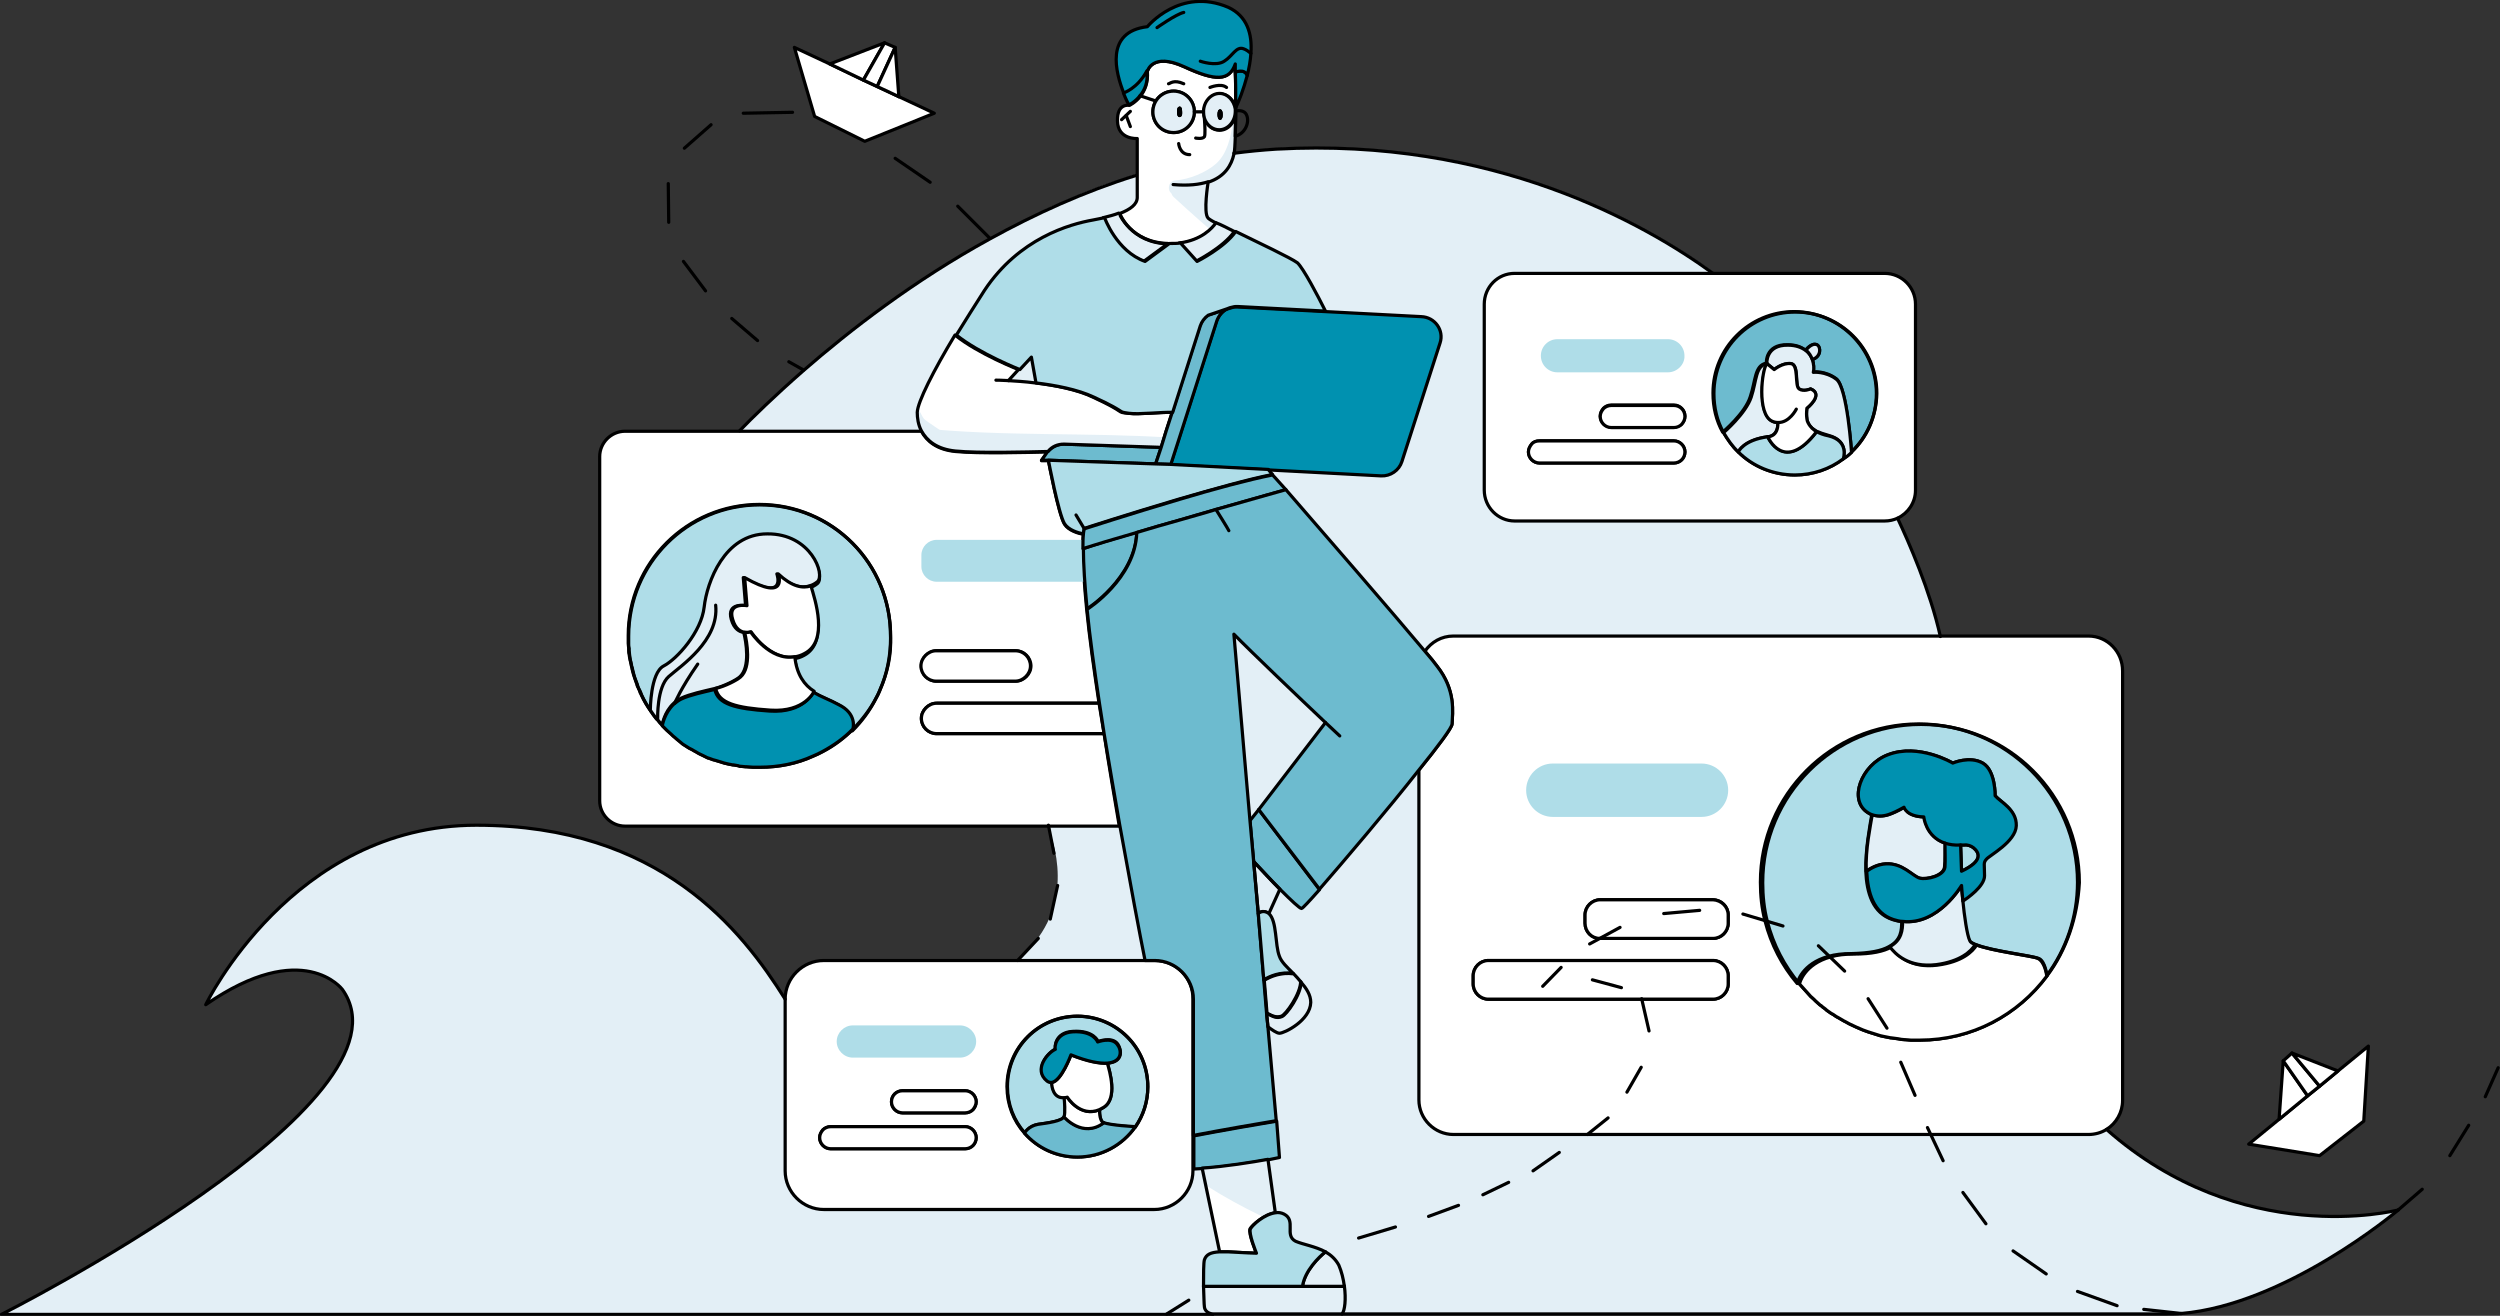 <?xml version="1.0" encoding="utf-8"?>
<!-- Generator: Adobe Illustrator 24.2.3, SVG Export Plug-In . SVG Version: 6.00 Build 0)  -->
<svg version="1.1" id="Layer_6" xmlns="http://www.w3.org/2000/svg" xmlns:xlink="http://www.w3.org/1999/xlink" x="0px" y="0px"
	 viewBox="0 0 543.2 285.9" style="enable-background:new 0 0 543.2 285.9;" xml:space="preserve">
<rect x="0" y="0" width="543.2" height="285.9" fill="#333333" stroke="none"/>
<style type="text/css">
	.st0{fill:#E3EFF6;}
	.st1{clip-path:url(#XMLID_2_);}
	.st2{fill:#AFDDE8;}
	.st3{fill:#6DBBCF;}
	.st4{fill:#FFFFFF;stroke:#000000;stroke-width:0.7;stroke-linecap:round;stroke-linejoin:round;stroke-miterlimit:10;}
	.st5{fill:#6DBBCF;stroke:#000000;stroke-width:0.7;stroke-linecap:round;stroke-linejoin:round;stroke-miterlimit:10;}
	.st6{fill:none;stroke:#000000;stroke-width:0.7;stroke-linecap:round;stroke-linejoin:round;stroke-miterlimit:10;}
	.st7{fill:#E3EFF6;stroke:#000000;stroke-width:0.7;stroke-linecap:round;stroke-linejoin:round;stroke-miterlimit:10;}
	.st8{fill:#0091B0;stroke:#000000;stroke-width:0.7;stroke-linecap:round;stroke-linejoin:round;stroke-miterlimit:10;}
	.st9{fill:#AFDDE8;stroke:#000000;stroke-width:0.7;stroke-linecap:round;stroke-linejoin:round;stroke-miterlimit:10;}
	.st10{clip-path:url(#XMLID_3_);}
	.st11{clip-path:url(#XMLID_7_);}
</style>
<g>
	<g>
		<path class="st0" d="M275.5,251.9l1.6,11.6c-2.4,0.3-5.1,2.8-5.5,3.5c-0.5,1,1.3,5.3,1.3,5.3s-2.9-0.1-6.2-0.3c-0.7,0-1.3,0-1.8,0
			l-3.8-18.2C266,253.6,272.2,252.5,275.5,251.9z M283,279.5c0.5-3.4,3.6-6.4,5-7.5c1.2,0.7,2.2,1.6,2.9,2.9c0.7,1.4,1.1,3,1.3,4.6
			H283z M264.3,48.3c1,0.5,2.4,1.2,3.9,1.9c0,0,0,0,0.1,0c-2.4,3.5-8.4,6.5-8.4,6.5l-3.6-4C261,52.2,263.4,49.6,264.3,48.3z
			 M457.7,245.4c29.4,26,62.6,17.7,63.4,17.5c-0.1,0.1-0.8,0.7-1.9,1.6c-0.1,0.1-0.2,0.2-0.4,0.3c-0.1,0.1-0.3,0.2-0.4,0.3
			c-0.3,0.2-0.5,0.4-0.8,0.6c-0.6,0.5-1.3,1-2.1,1.6c-0.2,0.1-0.4,0.3-0.6,0.4c-0.3,0.2-0.5,0.4-0.8,0.6c-0.3,0.2-0.6,0.4-0.9,0.6
			c-0.9,0.6-1.9,1.3-3,2c-0.4,0.2-0.7,0.5-1.1,0.7c-0.3,0.2-0.5,0.4-0.8,0.5c-1.1,0.7-2.3,1.4-3.5,2.1c-0.3,0.2-0.6,0.4-0.9,0.5
			c-0.4,0.3-0.9,0.5-1.4,0.8c-0.5,0.3-1,0.5-1.5,0.8c-0.3,0.2-0.6,0.4-1,0.5c-0.6,0.3-1.2,0.6-1.9,1c-0.2,0.1-0.3,0.2-0.5,0.3
			c-0.5,0.2-0.9,0.5-1.4,0.7c-0.2,0.1-0.4,0.2-0.5,0.2c-0.5,0.2-1,0.4-1.4,0.7c-0.7,0.3-1.3,0.6-2,0.9c-0.3,0.1-0.5,0.2-0.8,0.3
			c-0.6,0.2-1.2,0.5-1.8,0.7c-0.5,0.2-1,0.4-1.5,0.6c-0.5,0.2-1.1,0.4-1.6,0.5c-0.2,0.1-0.4,0.1-0.6,0.2c-0.6,0.2-1.3,0.4-2,0.6
			c-0.3,0.1-0.7,0.2-1,0.3c-0.8,0.2-1.5,0.4-2.3,0.6c-0.4,0.1-0.8,0.2-1.1,0.2c-0.1,0-0.3,0.1-0.4,0.1c-0.3,0.1-0.7,0.1-1,0.2
			c-0.3,0.1-0.6,0.1-0.8,0.1c-0.1,0-0.1,0-0.2,0c-0.5,0.1-1,0.2-1.5,0.2c0,0,0,0-0.1,0c-0.5,0.1-1.1,0.1-1.6,0.2h0
			c-1.1,0.1-2.3,0.1-3.4,0.1c-9.7,0-88.5,0-178.9,0h-38.1c-123.4,0-253.2,0-253.2,0s91.5-46,74.1-70.6c0,0-8.5-11.4-29.7,3.3
			c0,0,18.8-39,58.8-39s57.7,22.8,67.1,37.8l48.2-6.8c0.8-0.5,1.5-1.1,2.1-1.6c12.3-10.2,8.9-23.6,6.5-29.4c-0.5-1.2-1-2.1-1.2-2.6
			c-0.4-0.7-6.3-7.8-14.5-17.4c-1.8-2.1-3.6-4.3-5.6-6.5c-1.6-1.9-3.2-3.7-4.8-5.7c-0.2-0.3-0.4-0.5-0.7-0.8c-2.3-2.7-4.7-5.5-7-8.3
			c-8.6-10-17.3-20.2-23.9-28c-7-8.2-11.7-13.7-11.7-13.7s0.9-1,2.6-2.8c0.2-0.2,0.4-0.4,0.6-0.6c0.2-0.2,0.4-0.4,0.6-0.6
			c0.2-0.2,0.4-0.4,0.6-0.6c2.4-2.4,5.7-5.6,9.8-9.3c0.4-0.3,0.8-0.7,1.2-1c0.4-0.3,0.8-0.7,1.2-1c0.4-0.3,0.8-0.7,1.2-1
			c0.4-0.4,0.9-0.7,1.3-1.1c0.2-0.2,0.3-0.3,0.5-0.4c0.6-0.5,1.3-1.1,2-1.6c5.2-4.3,11.3-9,18.1-13.6c0.8-0.6,1.6-1.1,2.5-1.7
			c0.7-0.5,1.5-1,2.2-1.5c0.5-0.4,1.1-0.7,1.6-1.1c2.6-1.7,5.3-3.3,8.1-4.9c0.9-0.5,1.9-1.1,2.8-1.6c0.1,0,0.1-0.1,0.2-0.1
			c0.4-0.2,0.8-0.4,1.2-0.7c0.7-0.4,1.4-0.8,2.1-1.1c1.4-0.7,2.8-1.5,4.2-2.2c0.6-0.3,1.3-0.6,1.9-0.9c0.5-0.2,0.9-0.5,1.4-0.7
			c0.5-0.2,1-0.5,1.4-0.7c0.8-0.4,1.5-0.7,2.3-1c0.8-0.3,1.5-0.7,2.3-1c0.8-0.3,1.6-0.7,2.3-1c0.7-0.3,1.4-0.6,2.2-0.9
			c0.7-0.3,1.4-0.5,2.1-0.8c0.6-0.2,1.2-0.5,1.9-0.7c0.5-0.2,1-0.3,1.5-0.5c0.7-0.2,1.4-0.5,2.1-0.7c0.6-0.2,1.2-0.4,1.7-0.6
			c0.4-0.1,0.8-0.3,1.2-0.4c6.8-2.1,13.9-3.8,21.2-4.7c3-0.4,6.1-0.7,9.2-0.9c65.4-3.5,103.5,34,103.5,34l2,2.9l19.8,28.5l8.1,11.7
			c0,0,7.7,15.2,10.8,28.7c0.4,1.8,0.8,3.6,1,5.4l4.6,15.2L442,208l1.6,5.4l7.8,25.7L457.7,245.4z"/>
	</g>
	<g>
		<defs>
			<path id="XMLID_6_" d="M268.4,15.7c0-1.1,0-1.8,0-1.8c-1.3,3.7-4.2,3.8-11.1,0.6c-7-3.2-8,1-8,1c0.2,2.5-0.6,4.2-1.5,5.4
				c-1.1,1.4-2.4,2-2.4,2s-2.7-0.6-2.6,3.4c0.1,4.1,4.3,3.8,4.3,3.8s0,4.3,0,8v4.8c0,1.5-1.5,2.6-3.8,3.5c0,0,2.4,6.4,10.6,6.6
				c0.9,0,1.7,0,2.4-0.1c4.8-0.6,7.2-3.2,8-4.4c-1-0.5-1.6-0.9-1.8-1.1c-1.1-1.1,0-7.8,0-7.8c3.7-1.2,5.1-3.8,5.6-6.1
				c0.1-0.5,0.2-1.1,0.2-1.6c0-0.5,0.1-1.2,0.1-2.1c0-1.5,0.1-3.5,0.1-5.5v-0.7C268.5,20.5,268.5,17.5,268.4,15.7z M255,28.8
				c-2.5,0-4.5-2-4.5-4.5c0-2.5,2-4.5,4.5-4.5s4.5,2,4.5,4.5C259.5,26.8,257.5,28.8,255,28.8z M265,28.3c-1.5,0-2.7-1-3.2-2.5
				c0,0,0,0,0,0c-0.2-0.4-0.2-0.9-0.2-1.4c0-2.2,1.6-4,3.5-4c1.7,0,3.2,1.5,3.4,3.4c0,0.2,0,0.4,0,0.6
				C268.4,26.5,266.9,28.3,265,28.3z"/>
		</defs>
		<use xlink:href="#XMLID_6_"  style="overflow:visible;fill:#FFFFFF;"/>
		<clipPath id="XMLID_2_">
			<use xlink:href="#XMLID_6_"  style="overflow:visible;"/>
		</clipPath>
		<g class="st1">
			<g>
				<path class="st0" d="M272.5,20.9c1.2,2,2.4,3.9,3.7,5.9c1.7,2.7,5.4,3.9,8.2,2.2c2.7-1.7,3.9-5.4,2.2-8.2
					c-1.2-2-2.4-3.9-3.7-5.9c-1.7-2.7-5.4-3.9-8.2-2.2C272,14.5,270.7,18.1,272.5,20.9L272.5,20.9z"/>
			</g>
		</g>
		<g class="st1">
			<g>
				<path class="st0" d="M255,42.8c3.9,3.6,7.9,7.1,11.9,10.5c1.5,1.2,3.6-0.9,2.1-2.1c-4.1-3.4-8-6.9-11.9-10.5
					C255.7,39.3,253.6,41.5,255,42.8L255,42.8z"/>
			</g>
		</g>
		<g class="st1">
			<g>
				<path class="st0" d="M257.5,43.6c2.8,0,5.6,0,8.4-0.1c1.9,0,1.9-3,0-3c-2.8,0-5.6,0-8.4,0.1C255.6,40.6,255.6,43.6,257.5,43.6
					L257.5,43.6z"/>
			</g>
		</g>
		<g class="st1">
			<g>
				<path class="st0" d="M261.5,45.7c1.3,0.9,2.6,1.7,4,2.4c1.7,0.9,3.2-1.7,1.5-2.6c-1.4-0.7-2.7-1.5-4-2.4
					c-0.7-0.5-1.7-0.1-2.1,0.5C260.5,44.4,260.8,45.3,261.5,45.7L261.5,45.7z"/>
			</g>
		</g>
		<g class="st1">
			<g>
				<path class="st0" d="M259.1,43.7c1.9,1.4,3.9,2.5,6.1,3.4c1.8,0.7,2.6-2.2,0.8-2.9c-2-0.8-3.8-1.8-5.4-3.1
					C259.1,40,257.6,42.6,259.1,43.7L259.1,43.7z"/>
			</g>
		</g>
		<g class="st1">
			<g>
				<path class="st0" d="M259.5,42.9c1.3-0.4,2.7-0.6,4-0.7c1.9-0.1,1.9-3.1,0-3c-1.6,0.1-3.3,0.3-4.8,0.8
					C256.8,40.5,257.6,43.4,259.5,42.9L259.5,42.9z"/>
			</g>
		</g>
		<g class="st1">
			<g>
				<path class="st0" d="M267.8,26.8c-0.3,2.9-1.2,6.6-3.5,8.7c-2.2,2-6,3.5-8.9,3.7c-1.9,0.1-1.9,3.2,0,3c3.7-0.3,8.5-2,11.2-4.7
					c2.7-2.7,3.9-7,4.2-10.7C271,24.9,268,24.9,267.8,26.8L267.8,26.8z"/>
			</g>
		</g>
		
			<use xlink:href="#XMLID_6_"  style="overflow:visible;fill:none;stroke:#000000;stroke-width:0.7;stroke-linecap:round;stroke-linejoin:round;stroke-miterlimit:10;"/>
	</g>
	<g>
		<circle class="st2" cx="234.1" cy="236.2" r="15.3"/>
		<circle class="st2" cx="417.1" cy="191.7" r="34.4"/>
		<circle class="st3" cx="390" cy="85.5" r="17.7"/>
		<path class="st2" d="M165.1,109.7c-15.8,0-28.5,12.8-28.5,28.5c0,0.5,0,0.9,0,1.4c0,0.1,0,0.2,0,0.3c0,0.3,0,0.7,0.1,1
			c0,0.1,0,0.3,0,0.4c0,0.3,0.1,0.7,0.1,1c0,0.2,0.1,0.5,0.1,0.7c0,0.3,0.1,0.6,0.2,0.9c0,0.2,0.1,0.3,0.1,0.5
			c0,0.3,0.1,0.5,0.2,0.8c0,0.2,0.1,0.3,0.1,0.5c0.1,0.2,0.1,0.5,0.2,0.8c0.1,0.5,0.3,1,0.5,1.5c0.1,0.3,0.2,0.5,0.3,0.8
			c0,0.1,0.1,0.2,0.1,0.4c0.1,0.3,0.2,0.6,0.4,0.8c0.1,0.3,0.3,0.6,0.4,1c0.6,1.3,1.3,2.5,2.1,3.6c0.4,0.6,0.9,1.2,1.3,1.8
			c0.1,0.2,0.2,0.3,0.4,0.4c0.2,0.2,0.4,0.5,0.6,0.7c0.1,0.1,0.2,0.2,0.3,0.3c0.3,0.4,0.7,0.7,1,1c0.3,0.3,0.6,0.6,0.9,0.8
			c0.3,0.3,0.6,0.6,0.9,0.8c0,0,0.1,0.1,0.1,0.1c0.2,0.2,0.4,0.3,0.6,0.5c0.2,0.2,0.4,0.3,0.6,0.5c0.3,0.2,0.7,0.5,1,0.7
			c0.2,0.2,0.5,0.3,0.8,0.5c0.2,0.1,0.4,0.2,0.6,0.3c0.2,0.1,0.4,0.3,0.7,0.4c0.1,0.1,0.3,0.2,0.5,0.3c0.3,0.2,0.7,0.4,1,0.5
			c0.4,0.2,0.8,0.4,1.2,0.6c0,0,0,0,0.1,0c0.4,0.1,0.7,0.3,1.1,0.4c0.1,0,0.2,0.1,0.4,0.1c0.3,0.1,0.6,0.2,1,0.3
			c0.6,0.2,1.2,0.4,1.8,0.5c0.3,0.1,0.7,0.2,1,0.2c0.1,0,0.1,0,0.2,0c0.3,0.1,0.7,0.1,1.1,0.2c0.1,0,0.3,0,0.4,0.1
			c0.4,0.1,0.7,0.1,1.1,0.1c0.1,0,0.2,0,0.2,0c0.5,0,0.9,0.1,1.4,0.1c0.5,0,1,0,1.5,0c4.1,0,8-0.9,11.5-2.4c0.7-0.3,1.4-0.7,2.1-1
			c2.4-1.3,4.6-3,6.6-4.9c0,0,0,0,0,0c2-2,3.8-4.4,5.1-7c0.3-0.5,0.6-1.1,0.8-1.7c1.6-3.5,2.4-7.4,2.4-11.5
			C193.7,122.5,180.9,109.7,165.1,109.7z M167.4,154.3c-7.5-0.5-11.2-1.5-11.9-4.7c2.1-0.5,4.6-1.8,5.4-2.5c2.4-2.1,1.4-7.6,0.9-9.7
			c0.8,0.1,1.3-0.1,1.3-0.1s4.2,6.4,9.6,5.4c0.4,3.8,2.1,6.2,4.1,7.4C176.9,150.2,174.9,154.8,167.4,154.3z"/>
	</g>
	<path class="st4" d="M453.8,138.2h-138c-2.6,0-4.8,1.3-6.2,3.3c1.2,1.4,2.1,2.5,2.6,3.2c4.2,5.3,3.4,10.2,3.3,12.6
		c0,0.8-3,4.8-7.2,10V239c0,4.1,3.4,7.5,7.5,7.5h138c1.4,0,2.8-0.4,3.9-1.1c2.1-1.3,3.5-3.7,3.5-6.3v-93.3
		C461.2,141.6,457.9,138.2,453.8,138.2z M375.5,213.8c0,1.8-1.5,3.3-3.3,3.3h-48.8c-1.8,0-3.3-1.5-3.3-3.3V212
		c0-1.8,1.5-3.3,3.3-3.3h48.8c1.8,0,3.3,1.5,3.3,3.3V213.8z M375.5,200.6c0,1.8-1.5,3.3-3.3,3.3h-24.5c0,0-0.1,0-0.1,0
		c-1.8,0-3.2-1.5-3.2-3.3v-1.8c0-1.8,1.5-3.3,3.3-3.3h24.5c1.8,0,3.3,1.5,3.3,3.3V200.6z M444.8,212
		C444.8,212.1,444.8,212.1,444.8,212c-6.3,8.5-16.3,14-27.7,14c-0.5,0-1,0-1.5,0c-0.2,0-0.3,0-0.4,0c-0.4,0-0.8-0.1-1.2-0.1
		c0,0-0.1,0-0.1,0c-0.5,0-1-0.1-1.5-0.2c-0.5-0.1-1-0.1-1.5-0.2c0,0-0.1,0-0.1,0c-0.5-0.1-1-0.2-1.5-0.3c-0.5-0.1-1-0.2-1.5-0.4
		c-0.6-0.2-1.3-0.4-1.9-0.6c-0.4-0.1-0.7-0.3-1.1-0.4c-0.5-0.2-0.9-0.4-1.4-0.6c-0.5-0.2-1-0.5-1.5-0.7c-0.4-0.2-0.7-0.4-1.1-0.6
		c0,0-0.1,0-0.2-0.1c-0.4-0.2-0.8-0.5-1.2-0.7c-0.1,0-0.1-0.1-0.2-0.1c-0.4-0.2-0.7-0.5-1.1-0.7c-0.1,0-0.1-0.1-0.2-0.1
		c-0.3-0.2-0.7-0.5-1-0.7c0,0-0.1-0.1-0.1-0.1c-0.3-0.3-0.7-0.5-1-0.8c-0.1-0.1-0.2-0.2-0.3-0.2c-0.3-0.3-0.7-0.6-1-0.9l-0.4-0.4
		c-0.5-0.4-0.9-0.8-1.3-1.3c-0.6-0.7-1.2-1.3-1.8-2c0,0,0,0,0,0c-3.3-3.9-5.7-8.5-7-13.6c-0.7-2.7-1-5.5-1-8.4
		c0-19,15.4-34.4,34.4-34.4s34.4,15.4,34.4,34.4C451.4,199.3,449,206.4,444.8,212z"/>
	<path class="st4" d="M409.5,59.4h-80.4c-3.7,0-6.6,3-6.6,6.7v40.4c0,3.7,3,6.7,6.6,6.7h80.4c1,0,1.9-0.2,2.8-0.6
		c2.3-1.1,3.9-3.4,3.9-6.1V66.1C416.2,62.4,413.2,59.4,409.5,59.4z M365.4,99.9c-0.4,0.4-1,0.7-1.7,0.7h-29.2
		c-1.3,0-2.4-1.1-2.4-2.4c0-0.6,0.3-1.2,0.7-1.7s1-0.7,1.7-0.7h29.2c1.3,0,2.4,1.1,2.4,2.4C366.1,98.9,365.8,99.5,365.4,99.9z
		 M365.4,92.1c-0.4,0.4-1,0.7-1.7,0.7h-13.6c-1.3,0-2.4-1.1-2.4-2.4c0-0.7,0.3-1.2,0.7-1.7c0.4-0.4,1-0.7,1.7-0.7h13.6
		c1.3,0,2.4,1.1,2.4,2.4C366.1,91.1,365.8,91.7,365.4,92.1z M402.3,98.2c-0.6,0.6-1.2,1.1-1.8,1.5c-2.9,2.2-6.6,3.5-10.5,3.5
		c-4.8,0-9.2-1.9-12.3-5c-1.3-1.2-2.3-2.7-3.2-4.2c-1.4-2.5-2.1-5.4-2.1-8.5c0-9.8,7.9-17.7,17.7-17.7c9.8,0,17.7,7.9,17.7,17.7
		C407.7,90.5,405.6,95,402.3,98.2z"/>
	<path class="st4" d="M201.2,142.4c0.6-0.6,1.4-1,2.3-1h17.2c1.8,0,3.3,1.5,3.3,3.3c0,0.9-0.4,1.7-1,2.3c-0.6,0.6-1.4,1-2.3,1h-17.2
		c-1.8,0-3.3-1.5-3.3-3.3C200.2,143.8,200.6,143,201.2,142.4z M239.9,159.4h-36.4c-1.8,0-3.3-1.5-3.3-3.3c0-0.9,0.4-1.7,1-2.3
		c0.6-0.6,1.4-1,2.3-1h35.3c-1.1-7.3-2.1-14.4-2.7-20.5c-0.5-5.2-0.8-9.7-0.8-13.1c0-1.2,0-2.2,0.1-3.1c-1.1-0.2-3.2-0.8-4.1-2.2
		c-1.3-2.1-3.5-13.8-3.5-13.8l-1.5,0l1.2-1.7c0.1-0.1,0.1-0.2,0.2-0.2c-4.5,0.1-15,0.4-20.1-0.1c-4-0.4-6.2-2.2-7.4-4.4h-64.4
		c-3,0-5.5,2.5-5.5,5.5v74.8c0,3,2.5,5.5,5.5,5.5h107.4C242.1,172.9,240.9,166.1,239.9,159.4z M191.3,149.7
		c-0.2,0.6-0.5,1.1-0.8,1.7c-1.3,2.6-3.1,4.9-5.1,7c0,0,0,0,0,0c-1.9,1.9-4.1,3.6-6.6,4.9c-0.7,0.4-1.4,0.7-2.1,1
		c-3.5,1.6-7.4,2.4-11.5,2.4c-0.5,0-1,0-1.5,0c-0.5,0-0.9-0.1-1.4-0.1c-0.1,0-0.2,0-0.2,0c-0.4,0-0.7-0.1-1.1-0.1
		c-0.1,0-0.3,0-0.4-0.1c-0.4-0.1-0.7-0.1-1.1-0.2c0,0-0.1,0-0.2,0c-0.3-0.1-0.7-0.1-1-0.2c-0.6-0.1-1.2-0.3-1.8-0.5
		c-0.3-0.1-0.6-0.2-1-0.3c-0.1,0-0.2-0.1-0.4-0.1c-0.4-0.1-0.7-0.3-1.1-0.4c0,0,0,0-0.1,0c-0.4-0.2-0.8-0.4-1.2-0.6
		c-0.4-0.2-0.7-0.3-1-0.5c-0.2-0.1-0.3-0.2-0.5-0.3c-0.2-0.1-0.4-0.2-0.7-0.4c-0.2-0.1-0.4-0.2-0.6-0.3c-0.3-0.1-0.5-0.3-0.8-0.5
		c-0.3-0.2-0.7-0.4-1-0.7c-0.2-0.2-0.4-0.3-0.6-0.5c-0.2-0.1-0.4-0.3-0.6-0.5c0,0-0.1-0.1-0.1-0.1c-0.3-0.2-0.6-0.5-0.9-0.8
		c-0.3-0.3-0.6-0.5-0.9-0.8c-0.3-0.3-0.7-0.7-1-1c-0.1-0.1-0.2-0.2-0.3-0.3c-0.2-0.2-0.4-0.4-0.6-0.7c-0.1-0.1-0.2-0.3-0.4-0.4
		c-0.5-0.6-0.9-1.2-1.3-1.8c-0.8-1.1-1.5-2.3-2.1-3.6c-0.2-0.3-0.3-0.6-0.4-1c-0.1-0.3-0.2-0.5-0.4-0.8c-0.1-0.1-0.1-0.2-0.1-0.4
		c-0.1-0.2-0.2-0.5-0.3-0.8c-0.2-0.5-0.3-1-0.5-1.5c-0.1-0.2-0.1-0.5-0.2-0.8c-0.1-0.2-0.1-0.3-0.1-0.5c-0.1-0.2-0.1-0.5-0.2-0.8
		c0-0.1-0.1-0.3-0.1-0.5c-0.1-0.3-0.1-0.6-0.2-0.9c0-0.2-0.1-0.5-0.1-0.7c-0.1-0.3-0.1-0.7-0.1-1c0-0.1,0-0.3,0-0.4
		c0-0.3-0.1-0.6-0.1-1c0-0.1,0-0.2,0-0.3c0-0.5,0-0.9,0-1.4c0-15.8,12.8-28.5,28.5-28.5c15.8,0,28.5,12.8,28.5,28.5
		C193.7,142.3,192.8,146.2,191.3,149.7z"/>
	<path class="st2" d="M242.6,126.4h-39.1c-1.8,0-3.3-1.5-3.3-3.3v-2.5c0-1.8,1.5-3.3,3.3-3.3h39.1c1.8,0,3.3,1.5,3.3,3.3v2.5
		C245.8,125,244.4,126.4,242.6,126.4z"/>
	<path class="st5" d="M247,115.6c-0.3,10-10.8,16.7-10.8,16.7c-0.5-5.2-0.8-9.7-0.8-13.1C237.8,118.3,242,117.1,247,115.6z"/>
	<path class="st5" d="M252.3,97.2l-1.2,3.6h0l-23.3-0.8l-1.5,0l1.2-1.7c0.1-0.1,0.1-0.2,0.2-0.2c0.9-1,2.1-1.6,3.5-1.6L252.3,97.2z"
		/>
	<path class="st4" d="M250.9,208.7H179c-4.6,0-8.4,3.8-8.4,8.4v37.3c0,4.6,3.8,8.4,8.4,8.4h71.8c4.6,0,8.4-3.8,8.4-8.4v-37.3
		C259.3,212.5,255.5,208.7,250.9,208.7z M211.4,248.9c-0.4,0.4-1,0.7-1.7,0.7h-29.2c-1.3,0-2.4-1.1-2.4-2.4c0-0.7,0.3-1.2,0.7-1.7
		c0.4-0.4,1-0.7,1.7-0.7h29.2c1.3,0,2.4,1.1,2.4,2.4C212.1,247.9,211.8,248.5,211.4,248.9z M211.4,241.1c-0.4,0.4-1,0.7-1.7,0.7
		h-13.6c-1.3,0-2.4-1.1-2.4-2.4c0-0.7,0.3-1.3,0.7-1.7s1-0.7,1.7-0.7h13.6c1.3,0,2.4,1.1,2.4,2.4
		C212.1,240.1,211.8,240.7,211.4,241.1z M246.7,244.8c-2.8,4-7.4,6.6-12.6,6.6c-4.6,0-8.7-2-11.5-5.2c-2.4-2.7-3.8-6.2-3.8-10.1
		c0-8.5,6.8-15.3,15.3-15.3c8.5,0,15.3,6.8,15.3,15.3C249.4,239.4,248.4,242.4,246.7,244.8z"/>
	<polygon class="st4" points="203,24.6 187.9,30.7 177,25.3 172.6,10.3 180.3,13.9 187.6,17.4 190.6,18.8 195.3,21 	"/>
	<polygon class="st4" points="192.2,9.3 187.6,17.4 180.3,13.9 	"/>
	<polygon class="st4" points="194.5,10.3 190.6,18.8 187.6,17.4 192.2,9.3 	"/>
	<polygon class="st4" points="195.3,21 190.6,18.8 194.5,10.3 	"/>
	<line class="st4" x1="195.3" y1="21" x2="195.3" y2="21"/>
	<polygon class="st4" points="514.6,227.3 513.6,243.6 504,251.1 488.6,248.6 495.2,243.2 501.4,238.1 504,236 508,232.7 	"/>
	<polygon class="st4" points="501.4,238.1 495.2,243.2 496.1,230.5 	"/>
	<polygon class="st4" points="504,236 501.4,238.1 496.1,230.5 498,228.8 	"/>
	<polygon class="st4" points="508,232.7 504,236 498,228.8 	"/>
	<path class="st4" d="M223.9,144.7c0,0.9-0.4,1.7-1,2.3c-0.6,0.6-1.4,1-2.3,1h-17.2c-1.8,0-3.3-1.5-3.3-3.3c0-0.9,0.4-1.7,1-2.3
		c0.6-0.6,1.4-1,2.3-1h17.2C222.5,141.4,223.9,142.9,223.9,144.7z"/>
	<path class="st4" d="M375.5,198.8v1.8c0,1.8-1.5,3.3-3.3,3.3h-24.5c0,0-0.1,0-0.1,0c-1.8,0-3.2-1.5-3.2-3.3v-1.8
		c0-1.8,1.5-3.3,3.3-3.3h24.5C374,195.6,375.5,197,375.5,198.8z"/>
	<path class="st4" d="M375.5,212v1.8c0,1.8-1.5,3.3-3.3,3.3h-48.8c-1.8,0-3.3-1.5-3.3-3.3V212c0-1.8,1.5-3.3,3.3-3.3h48.8
		C374,208.7,375.5,210.2,375.5,212z"/>
	<path class="st4" d="M239.9,159.4h-36.4c-1.8,0-3.3-1.5-3.3-3.3c0-0.9,0.4-1.7,1-2.3c0.6-0.6,1.4-1,2.3-1h35.3
		C239.2,155,239.5,157.2,239.9,159.4z"/>
	<g>
		<path class="st2" d="M362.4,80.9h-24c-2,0-3.6-1.6-3.6-3.6v0c0-2,1.6-3.6,3.6-3.6h24c2,0,3.6,1.6,3.6,3.6v0
			C366.1,79.2,364.4,80.9,362.4,80.9z"/>
		<path class="st2" d="M369.7,177.5h-32.3c-3.2,0-5.8-2.6-5.8-5.8l0,0c0-3.2,2.6-5.8,5.8-5.8h32.3c3.2,0,5.8,2.6,5.8,5.8l0,0
			C375.5,174.9,372.9,177.5,369.7,177.5z"/>
		<path class="st2" d="M208.6,229.8h-23.3c-1.9,0-3.5-1.6-3.5-3.5v0c0-1.9,1.6-3.5,3.5-3.5h23.3c1.9,0,3.5,1.6,3.5,3.5v0
			C212.1,228.2,210.5,229.8,208.6,229.8z"/>
	</g>
	<path class="st4" d="M212.1,239.4c0,0.6-0.3,1.2-0.7,1.7c-0.4,0.4-1,0.7-1.7,0.7h-13.6c-1.3,0-2.4-1.1-2.4-2.4
		c0-0.7,0.3-1.3,0.7-1.7s1-0.7,1.7-0.7h13.6C211,237,212.1,238.1,212.1,239.4z"/>
	<path class="st4" d="M212.1,247.2c0,0.7-0.3,1.3-0.7,1.7c-0.4,0.4-1,0.7-1.7,0.7h-29.2c-1.3,0-2.4-1.1-2.4-2.4
		c0-0.7,0.3-1.2,0.7-1.7c0.4-0.4,1-0.7,1.7-0.7h29.2C211,244.8,212.1,245.9,212.1,247.2z"/>
	<path class="st4" d="M366.1,90.5c0,0.7-0.3,1.2-0.7,1.7c-0.4,0.4-1,0.7-1.7,0.7h-13.6c-1.3,0-2.4-1.1-2.4-2.4
		c0-0.7,0.3-1.2,0.7-1.7c0.4-0.4,1-0.7,1.7-0.7h13.6C365,88.1,366.1,89.1,366.1,90.5z"/>
	<path class="st4" d="M366.1,98.2c0,0.7-0.3,1.3-0.7,1.7c-0.4,0.4-1,0.7-1.7,0.7h-29.2c-1.3,0-2.4-1.1-2.4-2.4
		c0-0.6,0.3-1.2,0.7-1.7s1-0.7,1.7-0.7h29.2C365,95.8,366.1,96.9,366.1,98.2z"/>
	<path class="st6" d="M165.1,109.7c-15.8,0-28.5,12.8-28.5,28.5c0,0.5,0,0.9,0,1.4c0,0.1,0,0.2,0,0.3c0,0.3,0,0.7,0.1,1
		c0,0.1,0,0.3,0,0.4c0,0.3,0.1,0.7,0.1,1c0,0.2,0.1,0.5,0.1,0.7c0,0.3,0.1,0.6,0.2,0.9c0,0.2,0.1,0.3,0.1,0.5c0,0.3,0.1,0.5,0.2,0.8
		c0,0.2,0.1,0.3,0.1,0.5c0.1,0.2,0.1,0.5,0.2,0.8c0.1,0.5,0.3,1,0.5,1.5c0.1,0.3,0.2,0.5,0.3,0.8c0,0.1,0.1,0.2,0.1,0.4
		c0.1,0.3,0.2,0.6,0.4,0.8c0.1,0.3,0.3,0.6,0.4,1c0.6,1.3,1.3,2.5,2.1,3.6c0,0,0-8.1,2.9-9.6s8.2-7.4,8.8-12.8
		c0.6-5.4,4.4-15.9,13.7-15.9c9.3-0.1,12.5,9,10.7,10.5c-0.5,0.4-1,0.7-1.7,0.9c1.1,2.9,4.1,11.9-1.2,14.7c-0.7,0.4-1.4,0.6-2,0.7
		c0.4,3.8,2.1,6.2,4.1,7.4c1.7,1,3.7,1.7,5.5,2.7c3.8,2.2,3,5.3,2.9,5.6c2-2,3.8-4.4,5.1-7c0.3-0.5,0.6-1.1,0.8-1.7
		c1.6-3.5,2.4-7.4,2.4-11.5C193.7,122.5,180.9,109.7,165.1,109.7z"/>
	<path class="st7" d="M177.6,126.4c-0.5,0.4-1,0.7-1.7,0.9c-1.8,0.6-4.1,0.1-7.1-2.6c0,0,2.3,6.3-7.3,0.8l0.5,6.1c0,0-4.2-0.8-3.1,3
		c0.6,2.1,1.8,2.7,2.7,2.8c0.5,2,1.5,7.6-0.9,9.7c-0.8,0.7-3.4,2-5.4,2.5c-2.5,0.6-5.4,1.2-7.3,2.1c-0.6,0.3-1.2,0.7-1.6,1.1
		c-2.1,1.9-2.5,4.7-2.5,4.7c-0.1-0.1-0.2-0.2-0.3-0.3c-0.2-0.2-0.4-0.4-0.6-0.7c-0.1-0.1-0.2-0.3-0.4-0.4c-0.5-0.6-0.9-1.2-1.3-1.8
		c0,0,0-8.1,2.9-9.6s8.2-7.4,8.8-12.8c0.6-5.4,4.4-15.9,13.7-15.9C176.2,115.9,179.4,124.9,177.6,126.4z"/>
	<path class="st4" d="M174.8,142c-0.7,0.4-1.4,0.6-2,0.7c-5.4,1-9.6-5.4-9.6-5.4s-0.6,0.2-1.3,0.1c-0.9-0.1-2.1-0.7-2.7-2.8
		c-1.2-3.8,3.1-3,3.1-3l-0.5-6.1c9.6,5.5,7.3-0.8,7.3-0.8c3,2.8,5.3,3.2,7.1,2.6C177.1,130.3,180.1,139.3,174.8,142z"/>
	<path class="st8" d="M185.3,158.4C185.3,158.4,185.3,158.4,185.3,158.4c-1.9,2-4.2,3.6-6.6,4.9c-0.7,0.4-1.4,0.7-2.1,1
		c-3.5,1.6-7.4,2.4-11.5,2.4c-0.5,0-1,0-1.5,0c-0.5,0-0.9-0.1-1.4-0.1c-0.1,0-0.2,0-0.2,0c-0.4,0-0.7-0.1-1.1-0.1
		c-0.1,0-0.3,0-0.4-0.1c-0.4-0.1-0.7-0.1-1.1-0.2c0,0-0.1,0-0.2,0c-0.3-0.1-0.7-0.1-1-0.2c-0.6-0.1-1.2-0.3-1.8-0.5
		c-0.3-0.1-0.6-0.2-1-0.3c-0.1,0-0.2-0.1-0.4-0.1c-0.4-0.1-0.7-0.3-1.1-0.4c0,0,0,0-0.1,0c-0.4-0.2-0.8-0.4-1.2-0.6
		c-0.4-0.2-0.7-0.3-1-0.5c-0.2-0.1-0.3-0.2-0.5-0.3c-0.2-0.1-0.4-0.2-0.7-0.4c-0.2-0.1-0.4-0.2-0.6-0.3c-0.3-0.2-0.5-0.3-0.8-0.5
		c-0.3-0.2-0.7-0.4-1-0.7c-0.2-0.2-0.4-0.3-0.6-0.5c-0.2-0.2-0.4-0.3-0.6-0.5c0,0-0.1-0.1-0.1-0.1c-0.3-0.2-0.6-0.5-0.9-0.8
		c-0.3-0.3-0.6-0.5-0.9-0.8c-0.3-0.3-0.7-0.7-1-1c0,0,0.4-2.7,2.5-4.7c0.5-0.4,1-0.8,1.6-1.1c1.9-0.9,4.8-1.5,7.3-2.1
		c0.7,3.2,4.4,4.2,11.9,4.7c7.5,0.5,9.5-4.1,9.5-4.1c1.7,1,3.7,1.7,5.5,2.7C186.2,155,185.4,158.2,185.3,158.4z"/>
	<path class="st4" d="M444.8,212C444.8,212.1,444.8,212.1,444.8,212c-6.3,8.5-16.3,14-27.7,14c-0.5,0-1,0-1.5,0c-0.2,0-0.3,0-0.4,0
		c-0.4,0-0.8-0.1-1.2-0.1c0,0-0.1,0-0.1,0c-0.5,0-1-0.1-1.5-0.2c-0.5-0.1-1-0.1-1.5-0.2c0,0-0.1,0-0.1,0c-0.5-0.1-1-0.2-1.5-0.3
		c-0.5-0.1-1-0.2-1.5-0.4c-0.6-0.2-1.3-0.4-1.9-0.6c-0.4-0.1-0.7-0.3-1.1-0.4c-0.5-0.2-0.9-0.4-1.4-0.6c-0.5-0.2-1-0.5-1.5-0.7
		c-0.4-0.2-0.7-0.4-1.1-0.6c0,0-0.1,0-0.2-0.1c-0.4-0.2-0.8-0.5-1.2-0.7c-0.1,0-0.1-0.1-0.2-0.1c-0.4-0.2-0.7-0.5-1.1-0.7
		c-0.1,0-0.1-0.1-0.2-0.1c-0.3-0.2-0.7-0.5-1-0.7c0,0-0.1-0.1-0.1-0.1c-0.3-0.3-0.7-0.5-1-0.8c-0.1-0.1-0.2-0.2-0.3-0.2
		c-0.3-0.3-0.7-0.6-1-0.9l-0.4-0.4c-0.5-0.4-0.9-0.8-1.3-1.3c-0.6-0.7-1.2-1.3-1.8-2c0,0,0,0,0,0c0-0.2,1-4.3,6.8-5.9
		c1.4-0.4,3-0.6,5-0.6c3.9,0,6.5-0.6,8.1-1.5c1.2,1.6,4.1,4.7,10.1,3.9c5.3-0.7,7.6-2.9,8.5-4.4h0c3.4,1.4,12.2,2.4,13.6,3
		C444.4,209,444.7,211.8,444.8,212z"/>
	<path class="st6" d="M451.4,191.7c0,7.6-2.5,14.7-6.7,20.3c0-0.2-0.4-3.1-2-3.8c-1.4-0.6-10.2-1.6-13.6-3h0
		c-0.6-0.3-1.1-0.6-1.3-0.9c-0.6-1.2-1.2-5.5-1.5-8.6c0.9-0.6,4.7-3.2,4.7-5.5c0-2.6-0.3-2.8,0.4-3.6c0.6-0.8,6.4-3.8,6.5-7.3
		s-3.2-5-4.4-6.4c0,0,0.1-5.5-2.7-7.1c-2.8-1.6-6.5,0-6.5,0s-7.4-4.4-14.1-1.8c-5.8,2.2-8.7,9.9-4.3,12.6c0.3,0.2,0.5,0.3,0.8,0.4
		c-0.4,2.4-1.4,7.5-1.3,12.3c0.2,4.7,1.5,9.1,5.8,10.5c0.7,0.2,1.3,0.4,2,0.4c0,1.9-0.1,4.1-2.8,5.5c-1.6,0.9-4.1,1.4-8.1,1.5
		c-2,0-3.6,0.2-5,0.6c-5.8,1.6-6.8,5.7-6.8,5.9c-3.3-3.9-5.7-8.5-7-13.6c-0.7-2.7-1-5.5-1-8.4c0-19,15.4-34.4,34.4-34.4
		S451.4,172.7,451.4,191.7z"/>
	<path class="st6" d="M407.7,85.5c0,5-2,9.5-5.4,12.7c0,0-1-14.1-3.3-15.9c-2.4-1.8-5-1.5-5-1.5c0.1-0.8,0.1-1.8-0.2-2.7
		c1.9-0.6,1.9-2.7,0.9-3.2c-1.1-0.5-2.4,1.2-2.4,1.2c-0.9-0.7-2.1-1.2-3.9-1.2c-4.9-0.1-4.6,4-4.6,4c-2.6,0.5-2.3,3.8-3.5,7.3
		c-1.1,3.6-6,7.7-6,7.7c-1.4-2.5-2.1-5.4-2.1-8.5c0-9.8,7.9-17.7,17.7-17.7C399.8,67.8,407.7,75.8,407.7,85.5z"/>
	<path class="st7" d="M400.5,99.7c0,0,1.4-3.9-3.2-5.1c-1.1-0.3-1.9-0.6-2.6-0.9h0c-0.3-0.2-0.6-0.4-0.9-0.6
		c-0.1-0.1-0.2-0.1-0.2-0.2c-0.5-0.4-0.7-0.9-0.9-1.4c-0.1-0.2-0.1-0.4-0.1-0.5c-0.1-0.7-0.1-1.5,0-2.3c0,0,3.8-3,0.8-4.2
		c0,0-1.5,0.7-2.5,0c-1-0.7,0.1-5.3-1.8-5.5c-1.8-0.2-3.6,1.3-3.6,1.3l-1.6-1.3c0,0-0.3-4.1,4.6-4c1.7,0,3,0.5,3.9,1.2
		c0.7,0.5,1.2,1.3,1.4,2c0.3,0.9,0.4,1.9,0.2,2.7c0,0,2.6-0.3,5,1.5c2.4,1.8,3.3,15.9,3.3,15.9C401.8,98.8,401.2,99.3,400.5,99.7z"
		/>
	<path class="st7" d="M393.8,78.1c-0.3-0.7-0.7-1.5-1.4-2c0,0,1.2-1.7,2.4-1.2C395.7,75.4,395.7,77.5,393.8,78.1z"/>
	<path class="st7" d="M386.3,91.8c0.1,3.1-2.2,3.1-2.2,3.1c-5.3,0.7-6.4,3.3-6.4,3.3c-1.3-1.2-2.3-2.7-3.2-4.2c0,0,4.8-4.1,6-7.7
		c1.2-3.6,0.9-6.9,3.5-7.3c-1.1,1.3-2.2,11,1.1,12.5C385.4,91.7,385.9,91.8,386.3,91.8z"/>
	<path class="st9" d="M400.5,99.7c-2.9,2.2-6.6,3.5-10.5,3.5c-4.8,0-9.2-1.9-12.3-5c0,0,1.1-2.6,6.4-3.3c0,0,3.5,8.1,10.6-1.1h0
		c0.6,0.3,1.5,0.7,2.6,0.9C401.9,95.8,400.5,99.7,400.5,99.7z"/>
	<path class="st4" d="M394.7,93.8c-7.1,9.3-10.6,1.1-10.6,1.1s2.3,0.1,2.2-3.1c-0.4,0-0.9-0.1-1.3-0.3c-3.3-1.6-2.2-11.2-1.1-12.5
		l1.6,1.3c0,0,1.8-1.5,3.6-1.3c1.8,0.2,0.8,4.8,1.8,5.5c1,0.7,2.5,0,2.5,0c3,1.2-0.8,4.2-0.8,4.2c-0.1,0.9-0.1,1.6,0,2.3
		c0,0.2,0.1,0.4,0.1,0.5c0.2,0.5,0.5,1,0.9,1.4c0.1,0.1,0.1,0.2,0.2,0.2C394.1,93.4,394.4,93.6,394.7,93.8z"/>
	<path class="st6" d="M249.4,236.2c0,3.2-1,6.2-2.7,8.7c0,0-5.7-0.3-6.9-0.9c-0.8-0.4-0.9-1.9-0.9-2.9c0.3-0.1,0.6-0.3,0.9-0.5
		c3.1-1.9,1.3-7.9,0.8-9.6c3.5-0.2,3.1-2.9,2.3-4.1c-1.2-1.8-4.3-0.6-4.3-0.6s-0.9-2.5-5.5-2.2c-3.8,0.2-4,3.3-3.7,3.8
		c-1.6,0.7-4.9,4.4-1.8,6.9c0.3,0.3,0.6,0.3,1,0.3c0,1,0.4,3.5,2.7,3.3c0.1,0.6,0.3,3.3,0,4.2c-0.3,1-3.6,1.4-5.7,1.7
		c-2.1,0.3-2.9,1.9-2.9,1.9c-2.4-2.7-3.8-6.2-3.8-10.1c0-8.5,6.8-15.3,15.3-15.3C242.6,220.9,249.4,227.7,249.4,236.2z"/>
	<path class="st5" d="M246.7,244.8c-2.8,4-7.4,6.6-12.6,6.6c-4.6,0-8.7-2-11.5-5.2c0,0,0.8-1.5,2.9-1.9c2.1-0.3,5.3-0.7,5.7-1.7
		c0,0,4,4.7,8.6,1.3C241,244.5,246.7,244.8,246.7,244.8z"/>
	<path class="st4" d="M239.8,244c-4.6,3.4-8.6-1.3-8.6-1.3c0.3-0.9,0.1-3.5,0-4.2c0.2,0,0.5-0.1,0.7-0.1c0,0,2.9,4.5,7,2.7
		C238.9,242,239,243.6,239.8,244z"/>
	<path class="st4" d="M239.8,240.6c-0.3,0.2-0.6,0.3-0.9,0.5c-4.2,1.8-7-2.7-7-2.7c-0.3,0.1-0.5,0.1-0.7,0.1
		c-2.3,0.2-2.7-2.3-2.7-3.3c2.1-0.2,4.2-6,4.2-6c3.8,1.4,6.3,1.9,7.9,1.8C241.1,232.7,242.9,238.7,239.8,240.6z"/>
	<path class="st6" d="M267.9,66.7l-1.3,0.4C267,66.9,267.4,66.7,267.9,66.7z"/>
	<path class="st6" d="M457.7,245.4c29.4,26,62.6,17.7,63.4,17.5"/>
	<path class="st6" d="M170.6,217.1c-9.4-15-27.1-37.8-67.1-37.8s-58.8,39-58.8,39c21.2-14.7,29.7-3.3,29.7-3.3
		c17.4,24.5-74.1,70.6-74.1,70.6s129.8,0,253.2,0c3.3,0,6.7,0,10,0"/>
	<path class="st6" d="M291.6,285.5c90.4,0,169.2,0,178.9,0c1.1,0,2.3,0,3.4-0.1h0c22.6-1.9,46.5-21.9,47.2-22.5c0,0,0,0,0,0"/>
	<path class="st6" d="M160.7,93.6c2.7-2.8,7.5-7.5,13.9-13.1c10-8.7,23.9-19.5,40.5-28.6c9.8-5.4,20.5-10.3,31.8-13.8"/>
	<path class="st6" d="M268.1,33.3c3-0.4,6.1-0.7,9.2-0.9c47.2-2.6,80.2,16.3,94.9,27"/>
	<path class="st8" d="M312.9,74.5l-8.3,25.8c-0.6,1.9-2.5,3.2-4.5,3.1l-24.6-1.3l-19.3-1l-1.9-0.1l1.9-5.9l8.1-25.3
		c0.4-1.1,1.2-2.1,2.2-2.6l0,0l1.3-0.4c0.3-0.1,0.7-0.1,1-0.1l19.1,1l20.9,1.1C311.8,68.9,313.8,71.8,312.9,74.5z"/>
	<path class="st6" d="M412.3,112.6c2.4,5.1,7.1,15.8,9.3,25.7"/>
	<line class="st6" x1="215.1" y1="51.8" x2="208.1" y2="44.8"/>
	<line class="st6" x1="202.1" y1="39.6" x2="194.5" y2="34.4"/>
	<line class="st6" x1="172.2" y1="24.4" x2="161.5" y2="24.6"/>
	<line class="st6" x1="154.5" y1="27.1" x2="148.7" y2="32.2"/>
	<line class="st6" x1="145.2" y1="39.9" x2="145.3" y2="48.3"/>
	<line class="st6" x1="148.5" y1="56.8" x2="153.3" y2="63.2"/>
	<line class="st6" x1="159" y1="69.2" x2="164.6" y2="74"/>
	<line class="st6" x1="171.4" y1="78.6" x2="174.6" y2="80.4"/>
	<line class="st6" x1="221.1" y1="208.7" x2="225.6" y2="203.9"/>
	<line class="st6" x1="228.2" y1="199.7" x2="229.8" y2="192.4"/>
	<line class="st6" x1="229" y1="185.4" x2="227.8" y2="179.3"/>
	<line class="st6" x1="253.5" y1="285.5" x2="258.3" y2="282.5"/>
	<line class="st6" x1="295.2" y1="269" x2="303.2" y2="266.6"/>
	<line class="st6" x1="310.4" y1="264.3" x2="316.9" y2="261.9"/>
	<line class="st6" x1="322.2" y1="259.6" x2="327.8" y2="256.9"/>
	<line class="st6" x1="333.1" y1="254.4" x2="338.8" y2="250.4"/>
	<line class="st6" x1="344.9" y1="246.5" x2="349.4" y2="242.9"/>
	<line class="st6" x1="353.5" y1="237.3" x2="356.6" y2="231.9"/>
	<line class="st6" x1="358.3" y1="224" x2="356.7" y2="217"/>
	<line class="st6" x1="352.3" y1="214.6" x2="346" y2="212.9"/>
	<line class="st6" x1="335.2" y1="214.3" x2="339.2" y2="210.2"/>
	<line class="st6" x1="345.4" y1="205.1" x2="352" y2="201.5"/>
	<line class="st6" x1="361.5" y1="198.5" x2="369.3" y2="197.8"/>
	<line class="st6" x1="378.7" y1="198.6" x2="387.4" y2="201.2"/>
	<line class="st6" x1="395.1" y1="205.5" x2="400.8" y2="211"/>
	<line class="st6" x1="405.9" y1="217" x2="410" y2="223.4"/>
	<line class="st6" x1="413" y1="230.8" x2="416.1" y2="238"/>
	<line class="st6" x1="418.8" y1="245" x2="422.2" y2="252.2"/>
	<line class="st6" x1="426.5" y1="259.1" x2="431.5" y2="265.9"/>
	<line class="st6" x1="437.4" y1="271.8" x2="444.6" y2="276.8"/>
	<line class="st6" x1="451.4" y1="280.6" x2="460" y2="283.7"/>
	<line class="st6" x1="465.8" y1="284.5" x2="474" y2="285.4"/>
	<line class="st6" x1="521.2" y1="262.8" x2="526.3" y2="258.4"/>
	<line class="st6" x1="532.3" y1="251.1" x2="536.4" y2="244.5"/>
	<line class="st6" x1="540" y1="238.3" x2="542.8" y2="232"/>
	<path class="st6" d="M254.9,40.1c3.3,0.3,5.7,0,7.6-0.6"/>
	<path class="st8" d="M271,16.4C271,16.4,271,16.4,271,16.4c-0.8,3-1.8,5.6-2.5,7c0-2.9,0-5.9-0.1-7.8
		C268.4,15.7,270.4,14.8,271,16.4z"/>
	<path class="st8" d="M271.8,11.5L271.8,11.5c-0.1,1.7-0.4,3.3-0.8,4.9c-0.6-1.6-2.6-0.7-2.6-0.7c0-1.1,0-1.8,0-1.8
		c-1.3,3.7-4.2,3.8-11.1,0.6c-7-3.2-8,1-8,1c-2.1,4-5.1,4.8-5.1,4.8c-1.8-4.5-4.2-13.4,5.1-14.5c0,0,7.1-8.7,17.6-4.2
		C271,3.5,272.1,7.4,271.8,11.5z"/>
	<path class="st8" d="M247.7,20.8c-1.1,1.4-2.4,2-2.4,2s-0.6-1-1.2-2.6c0,0,3-0.9,5.1-4.8C249.5,17.9,248.7,19.6,247.7,20.8z"/>
	<path class="st6" d="M268.5,23.4c0,0.1-0.1,0.2-0.1,0.2"/>
	<g>
		<defs>
			<path id="XMLID_5_" d="M254.7,89.6l-1.3,4l-1.1,3.6l-21.1-0.7c-1.4,0-2.6,0.5-3.5,1.6c-4.5,0.1-15,0.4-20.1-0.1
				c-4-0.4-6.2-2.2-7.4-4.4c-0.7-1.3-0.9-2.8-0.9-4c0.1-2.3,3.5-9,8.2-16.8c5.1,4.1,13.8,7.5,13.8,7.5l-2.2,2.4
				c1.5,0.1,3.5,0.2,5.8,0.5c4.2,0.5,9.1,1.4,12.6,3.1c7.6,3.5,4.8,3.2,7.6,3.5C247.4,90.1,252.3,89.5,254.7,89.6z"/>
		</defs>
		<use xlink:href="#XMLID_5_"  style="overflow:visible;fill:#FFFFFF;"/>
		<clipPath id="XMLID_3_">
			<use xlink:href="#XMLID_5_"  style="overflow:visible;"/>
		</clipPath>
		<g class="st10">
			<g>
				<path class="st0" d="M194.1,103c4.2,3,10.7,3.7,15.7,4.5c6.1,1.1,12,0.1,18.1-0.3c13-0.8,26-0.3,38.8,1.6
					c7.6,1.1,10.8-10.4,3.2-11.6c-12.1-1.8-24.2-2.7-36.4-2.3c-5.7,0.2-11.4,1.2-17.2,1.2c-2.9,0-5.7-0.6-8.5-1.3
					c-2.6-0.6-5.6-0.7-7.8-2.3C193.9,88.1,187.9,98.5,194.1,103L194.1,103z"/>
			</g>
		</g>
		<g class="st10">
			<g>
				<path class="st0" d="M199.7,105c18.2,1.9,36.6,0.9,54.9,2.1c7.7,0.5,7.7-11.5,0-12c-18.3-1.2-36.6-0.2-54.9-2.1
					C192,92.2,192.1,104.2,199.7,105L199.7,105z"/>
			</g>
		</g>
		<g class="st10">
			<g>
				<path class="st0" d="M188.4,96.3c2.9,5.9,7.3,10.7,12.7,14.5c2.7,1.9,6.7,0.5,8.2-2.2c1.7-3,0.5-6.3-2.2-8.2
					c-3.7-2.6-6.4-6.1-8.4-10.2c-1.4-2.9-5.6-3.7-8.2-2.2C187.6,89.8,187,93.4,188.4,96.3L188.4,96.3z"/>
			</g>
		</g>
		<g class="st10">
			<g>
				<path class="st0" d="M188.6,94c2.2,4.3,5,8.3,8.1,12c2.1,2.5,6.4,2.1,8.5,0c2.5-2.5,2.1-6,0-8.5c-2.4-2.9-4.4-6.2-6.2-9.6
					c-1.5-2.9-5.5-3.7-8.2-2.2C187.8,87.5,187.1,91.1,188.6,94L188.6,94z"/>
			</g>
		</g>
		<g class="st10">
			<g>
				<path class="st0" d="M188.7,93.7c1.1,3.3,2.6,5.4,5.4,7.4c2.1,1.5,4.2,2.9,6.4,4.3c2.6,1.8,6.8,0.6,8.2-2.2
					c1.6-3,0.6-6.3-2.2-8.2c-1.6-1.1-3.2-2.2-4.7-3.2c-0.4-0.3-0.7-0.5-1.1-0.8c-0.2-0.1-0.3-0.2-0.5-0.3c-0.3-0.2-0.3-0.2-0.1,0
					c0.1,0.1,0.2,0.2,0.3,0.3c0.2,0.3,0.2,0.2,0-0.1c-0.2-0.3-0.2-0.3,0,0c0.2,0.4,0.1,0.3-0.1-0.3c-1-3-4.2-5.2-7.4-4.2
					C190,87.2,187.6,90.5,188.7,93.7L188.7,93.7z"/>
			</g>
		</g>
		
			<use xlink:href="#XMLID_5_"  style="overflow:visible;fill:none;stroke:#000000;stroke-width:0.7;stroke-linecap:round;stroke-linejoin:round;stroke-miterlimit:10;"/>
	</g>
	<path class="st6" d="M253.8,52.9l-5.3,3.9c-6.2-2.2-8.8-9.5-8.8-9.5c1.2-0.3,2.4-0.6,3.4-1C243.2,46.3,245.6,52.7,253.8,52.9z"/>
	<path class="st6" d="M216.4,82.6c0,0,1.1,0,2.8,0.1"/>
	<line class="st6" x1="245.6" y1="24.2" x2="243.7" y2="26"/>
	<line class="st6" x1="245.6" y1="27.5" x2="244.7" y2="25.1"/>
	<path class="st6" d="M256.1,31.2c0,0,0.2,2.4,2.4,2.4"/>
	<path class="st6" d="M253.9,18.2c0.3,0,1.1-1,3.3,0"/>
	<path class="st6" d="M262.9,19c0,0,2.4-1,3.6,0"/>
	<line class="st6" x1="247.7" y1="20.8" x2="251" y2="21.9"/>
	<path class="st6" d="M261.7,25.8c0.1,1.6,0.2,3.5,0,3.9c-0.4,0.6-1.9,0.3-1.9,0.3"/>
	<path class="st6" d="M268.4,29.6c0-1.5,0.1-3.5,0.1-5.5c0.2,0,1.9-0.4,2.4,1C271.5,26.6,270.6,29,268.4,29.6z"/>
	<path class="st6" d="M268.5,24.1C268.5,24.1,268.5,24.1,268.5,24.1"/>
	<path class="st5" d="M266.6,67.1c-1,0.5-1.8,1.5-2.2,2.6L256.3,95l-1.9,5.9l-3.3-0.1l1.2-3.6l1.1-3.6l1.3-4l6-18.8
		c0.3-0.9,0.9-1.8,1.7-2.3L266.6,67.1z"/>
	<path class="st7" d="M268.2,50.3c-2.4,3.5-8.4,6.5-8.4,6.5l-3.6-4c4.8-0.6,7.2-3.2,8-4.4C265.3,48.8,266.6,49.5,268.2,50.3
		C268.2,50.3,268.2,50.3,268.2,50.3z"/>
	<path class="st9" d="M288,67.6l-19.1-1c-0.3,0-0.7,0-1,0.1c-0.5,0.1-0.9,0.2-1.3,0.4l0,0l-4.1,1.4c-0.8,0.6-1.4,1.4-1.7,2.3
		l-6,18.8c-2.4-0.1-7.3,0.5-9.5,0.2c-2.8-0.4,0,0-7.6-3.5c-3.6-1.7-8.5-2.6-12.6-3.1l-1-5.6l-2.5,2.7c0,0-8.7-3.4-13.8-7.5
		c1.9-3.1,4-6.4,6.1-9.7c7.5-11.3,18.5-14.4,23.6-15.3c0.8-0.2,1.7-0.3,2.5-0.5c0,0,2.6,7.3,8.8,9.5l5.3-3.9c0.9,0,1.7,0,2.4-0.1
		l3.6,4c0,0,6-3,8.4-6.5c5.1,2.5,11.9,5.7,13.4,6.8C283.2,58.3,286.3,64.2,288,67.6z"/>
	<path class="st5" d="M286.7,193.3c-2.2,2.5-3.7,4.1-3.9,4.1c-0.4,0-2.3-1.8-4.7-4.2c-1.9-1.9-4-4.2-5.7-6l-0.8-8.9l1.9-2.4
		L286.7,193.3z"/>
	<path class="st9" d="M276.5,103.1c-5.2,1-12.9,3.2-20.2,5.3c-10.8,3.2-20.7,6.4-20.7,6.4c-0.1,0.4-0.1,0.8-0.2,1.2
		c-1.1-0.2-3.2-0.8-4.1-2.2c-1.3-2.1-3.5-13.8-3.5-13.8l23.3,0.8h0l3.3,0.1l1.9,0.1l19.3,1C275.6,102.1,275.9,102.4,276.5,103.1z"/>
	<path class="st5" d="M279.4,106.4c0,0-6.8,1.9-15.2,4.3c-2.5,0.7-5.2,1.5-7.9,2.3c-3.2,0.9-6.4,1.8-9.3,2.7
		c-4.9,1.4-9.2,2.7-11.7,3.5c0-1.2,0-2.2,0.1-3.1c0-0.4,0.1-0.8,0.2-1.2c0,0,9.9-3.2,20.7-6.4c7.3-2.2,15.1-4.3,20.2-5.3
		C277.2,103.9,278.1,105,279.4,106.4z"/>
	<path class="st5" d="M278,251.5c0,0-0.9,0.2-2.4,0.5c-3.4,0.6-9.6,1.6-14.3,1.9c-0.7,0-1.3,0.1-1.9,0.1v-7.2
		c6.3-1.2,14.9-2.7,18-3.2L278,251.5z"/>
	<line class="st6" x1="268.1" y1="137.8" x2="267.9" y2="134.9"/>
	<path class="st5" d="M315.5,157.3c0,0.8-3,4.8-7.2,10c-6.6,8.4-16.3,19.8-21.6,25.9l-13.2-17.3L288,157
		c-5.4-5.1-16.3-15.5-19.9-19.2l3.5,40.6l0.8,8.9l1,11.3l1.2,14.4l0.6,7.2l0.3,3l1.8,20.3c-3.1,0.5-11.7,2-18,3.2v-29.6
		c0-4.6-3.8-8.4-8.4-8.4h-2.1c-1.1-5.4-3.2-16.6-5.5-29.4c-1.1-6.4-2.3-13.2-3.4-19.9c-0.3-2.2-0.7-4.4-1-6.5
		c-1.1-7.3-2.1-14.4-2.7-20.5c0,0,10.5-6.6,10.8-16.7c2.9-0.9,6.1-1.8,9.3-2.7c2.7-0.8,5.4-1.5,7.9-2.3c8.4-2.4,15.2-4.3,15.2-4.3
		c7.4,8.5,23.5,27.1,30.2,35.1c1.2,1.4,2.1,2.5,2.6,3.2C316.4,150,315.6,154.9,315.5,157.3z"/>
	<path class="st6" d="M267,115.3c-0.1-0.3-2.8-4.6-2.8-4.6"/>
	<path class="st6" d="M233.8,111.9c0.1,0.2,1.8,3,1.8,3"/>
	<path class="st4" d="M176.9,150.2c0,0-2,4.6-9.5,4.1c-7.5-0.5-11.2-1.5-11.9-4.7c2.1-0.5,4.6-1.8,5.4-2.5c2.4-2.1,1.4-7.6,0.9-9.7
		c0.8,0.1,1.3-0.1,1.3-0.1s4.2,6.4,9.6,5.4C173.1,146.6,174.8,148.9,176.9,150.2z"/>
	<line class="st6" x1="155.5" y1="149.6" x2="155.5" y2="149.6"/>
	<path class="st6" d="M142.9,156.1c0,0-0.2-6.8,2.4-9.1s11-7.8,10.2-15.5"/>
	<path class="st6" d="M146.6,152.8c0,0,1.3-3.2,5-8.5"/>
	<path class="st6" d="M278.1,193.2l-2.4,5.3c-1.4-1-2.3,0-2.3,0l-1-11.3C274.1,189,276.2,191.3,278.1,193.2z"/>
	<path class="st9" d="M281,211.5c-2.8-0.4-5.1,0.6-6.4,1.4l-1.2-14.4c0,0,1-1,2.3,0c1.8,1.6,1.3,6.8,2.3,9.3
		C278.4,209,279.7,210.2,281,211.5z"/>
	<path class="st6" d="M282.7,213.4c0,2.6-3.1,7.1-4.2,7.5s-1.7,0.1-3.2-0.7l-0.6-7.2c1.3-0.8,3.6-1.8,6.4-1.4
		C281.6,212.1,282.2,212.8,282.7,213.4z"/>
	<path class="st6" d="M284.8,217.8c-0.1,3.9-5.7,6.7-6.8,6.7c-0.6,0-1.7-0.8-2.5-1.4l-0.3-3c1.5,0.8,2.2,1,3.2,0.7s4.2-4.9,4.2-7.5
		C283.9,214.8,284.8,216.2,284.8,217.8z"/>
	<path class="st8" d="M240.6,231c-1.7,0.1-4.2-0.3-7.9-1.8c0,0-2.1,5.7-4.2,6c-0.3,0-0.6,0-1-0.3c-3.1-2.5,0.2-6.2,1.8-6.9
		c-0.2-0.4,0-3.5,3.7-3.8c4.6-0.3,5.5,2.2,5.5,2.2s3.1-1.2,4.3,0.6C243.7,228.1,244,230.7,240.6,231z"/>
	<g>
		<defs>
			<path id="XMLID_4_" d="M273,272.3c0,0-2.9-0.1-6.2-0.3c-0.7,0-1.3,0-1.8,0l-3.8-18.2c4.8-0.3,11-1.3,14.3-1.9l1.6,11.6
				c-2.4,0.3-5.1,2.8-5.5,3.5C271.2,268,273,272.3,273,272.3z"/>
		</defs>
		<use xlink:href="#XMLID_4_"  style="overflow:visible;fill:#FFFFFF;"/>
		<clipPath id="XMLID_7_">
			<use xlink:href="#XMLID_4_"  style="overflow:visible;"/>
		</clipPath>
		<g class="st11">
			<g>
				<path class="st0" d="M259.5,255.9c7.4,5,15.3,9,23.6,12.2c7.2,2.8,10.3-8.8,3.2-11.6c-7.3-2.9-14.2-6.6-20.7-11
					C259.1,241.2,253.1,251.6,259.5,255.9L259.5,255.9z"/>
			</g>
		</g>
		
			<use xlink:href="#XMLID_4_"  style="overflow:visible;fill:none;stroke:#000000;stroke-width:0.7;stroke-linecap:round;stroke-linejoin:round;stroke-miterlimit:10;"/>
	</g>
	<line class="st6" x1="277.2" y1="263.7" x2="277.2" y2="263.5"/>
	<path class="st6" d="M291.6,285.5h-28.1c0,0-1.6-0.1-1.8-1.5c-0.1-0.6-0.1-2.5-0.2-4.6h30.6C292.5,282.3,292.2,284.8,291.6,285.5z"
		/>
	<path class="st7" d="M292.1,279.5H283c0.5-3.4,3.6-6.4,5-7.5c1.2,0.7,2.2,1.6,2.9,2.9C291.5,276.3,291.9,277.9,292.1,279.5z"/>
	<path class="st9" d="M288,272c-1.4,1.1-4.5,4.1-5,7.5h-21.5c0-2.5,0-5.2,0.2-5.8c0.4-1.1,1.3-1.6,3.3-1.7c0.5,0,1.1,0,1.8,0
		c3.3,0.2,6.2,0.3,6.2,0.3s-1.8-4.4-1.3-5.3c0.4-0.8,3-3.2,5.5-3.5c0.6-0.1,1.2,0,1.8,0.3c2.7,1.4,0,4.6,2.5,5.9
		C283.1,270.4,285.8,270.8,288,272z"/>
	<path class="st7" d="M429.2,205.2c-0.9,1.5-3.2,3.7-8.5,4.4c-6,0.7-8.9-2.3-10.1-3.9c2.6-1.4,2.8-3.6,2.8-5.5
		c7.7,0.9,12.8-7.8,12.8-7.8s0.1,1.5,0.3,3.4c0.3,3.1,0.9,7.4,1.5,8.6C428.1,204.7,428.5,205,429.2,205.2z"/>
	<path class="st6" d="M426.2,189.3l-0.2-5.7c0.3,0,0.5,0,0.8,0c0.7-0.1,1.5,0.2,2,0.6C430,185.2,431.1,187,426.2,189.3z"/>
	<path class="st7" d="M422.5,188.4c-0.2,1.9-3.9,2.8-5.5,2.4c-1.6-0.5-3.7-3.3-7.3-3.1c-1.8,0.1-3.2,0.9-4.2,1.6
		c-0.2-4.8,0.9-9.8,1.3-12.3c1.1,0.4,2.4,0.4,3.6,0c0.9-0.3,2-0.8,3.4-1.6c0,0,0.5,2,4.3,2.1c0,0,0.4,4.3,4.6,5.7
		C422.6,184.5,422.7,187,422.5,188.4z"/>
	<path class="st8" d="M433.5,172.9c0,0,0.1-5.5-2.7-7.1c-2.8-1.6-6.5,0-6.5,0s-7.4-4.4-14.1-1.8c-5.8,2.2-8.7,9.9-4.3,12.6
		c0.3,0.2,0.5,0.3,0.8,0.4c1.1,0.4,2.4,0.4,3.6,0c0.9-0.3,2-0.8,3.4-1.6c0,0,0.5,2,4.3,2.1c0,0,0.4,4.3,4.6,5.7c0,1.3,0.1,3.9,0,5.2
		c-0.2,1.9-3.9,2.8-5.5,2.4c-1.6-0.5-3.7-3.3-7.3-3.1c-1.8,0.1-3.2,0.9-4.2,1.6c0.2,4.7,1.5,9.1,5.8,10.5c0.7,0.2,1.3,0.4,2,0.4
		c7.7,0.9,12.8-7.8,12.8-7.8s0.1,1.5,0.3,3.4c0.9-0.6,4.7-3.2,4.7-5.5c0-2.6-0.3-2.8,0.4-3.6c0.6-0.8,6.4-3.8,6.5-7.3
		S434.7,174.3,433.5,172.9z M426.2,189.3l-0.2-5.7c0.3,0,0.5,0,0.8,0c0.7-0.1,1.5,0.2,2,0.6C430,185.2,431.1,187,426.2,189.3z"/>
	<path class="st6" d="M422.6,183.2c0.9,0.3,2.1,0.5,3.4,0.4"/>
	<path class="st6" d="M386.3,91.8c2.5,0.1,4-2.9,4-2.9"/>
	<line class="st6" x1="394.7" y1="93.8" x2="394.7" y2="93.8"/>
	<path class="st6" d="M251.4,6c0,0,4.1-2.9,5.8-3.3"/>
	<path class="st6" d="M260.8,13.3c0,0,3.4,1.2,5.2,0c1.8-1.1,2.6-3.3,4.2-2.7c0.6,0.2,1.1,0.6,1.6,1"/>
	<path class="st7" d="M255,19.8c-2.5,0-4.5,2-4.5,4.5c0,2.5,2,4.5,4.5,4.5s4.5-2,4.5-4.5C259.5,21.8,257.5,19.8,255,19.8z
		 M256.3,25.1c-0.1,0-0.2-0.4-0.2-0.8c0-0.4,0.1-0.8,0.2-0.8s0.2,0.4,0.2,0.8C256.6,24.7,256.5,25.1,256.3,25.1z"/>
	<ellipse class="st6" cx="256.3" cy="24.3" rx="0.2" ry="0.8"/>
	<path class="st7" d="M268.4,23.7c-0.3-1.9-1.7-3.4-3.4-3.4c-1.9,0-3.5,1.8-3.5,4c0,0.5,0.1,1,0.2,1.4c0,0,0,0,0,0
		c0.5,1.5,1.8,2.5,3.2,2.5c1.9,0,3.5-1.8,3.5-4C268.4,24.1,268.4,23.9,268.4,23.7z M265.1,25.7c-0.1,0-0.2-0.4-0.2-0.8
		c0-0.5,0.1-0.8,0.2-0.8s0.2,0.4,0.2,0.8C265.3,25.3,265.2,25.7,265.1,25.7z"/>
	<path class="st6" d="M265.3,24.9c0,0.5-0.1,0.8-0.2,0.8s-0.2-0.4-0.2-0.8c0-0.5,0.1-0.8,0.2-0.8S265.3,24.4,265.3,24.9z"/>
	<line class="st6" x1="261.5" y1="24.3" x2="259.5" y2="24.3"/>
	<ellipse class="st6" cx="256.3" cy="24.3" rx="0.2" ry="0.8"/>
	<path class="st6" d="M265.3,24.9c0,0.5-0.1,0.8-0.2,0.8s-0.2-0.4-0.2-0.8c0-0.5,0.1-0.8,0.2-0.8S265.3,24.4,265.3,24.9z"/>
	<line class="st6" x1="288" y1="157" x2="291.1" y2="159.9"/>
</g>
</svg>
